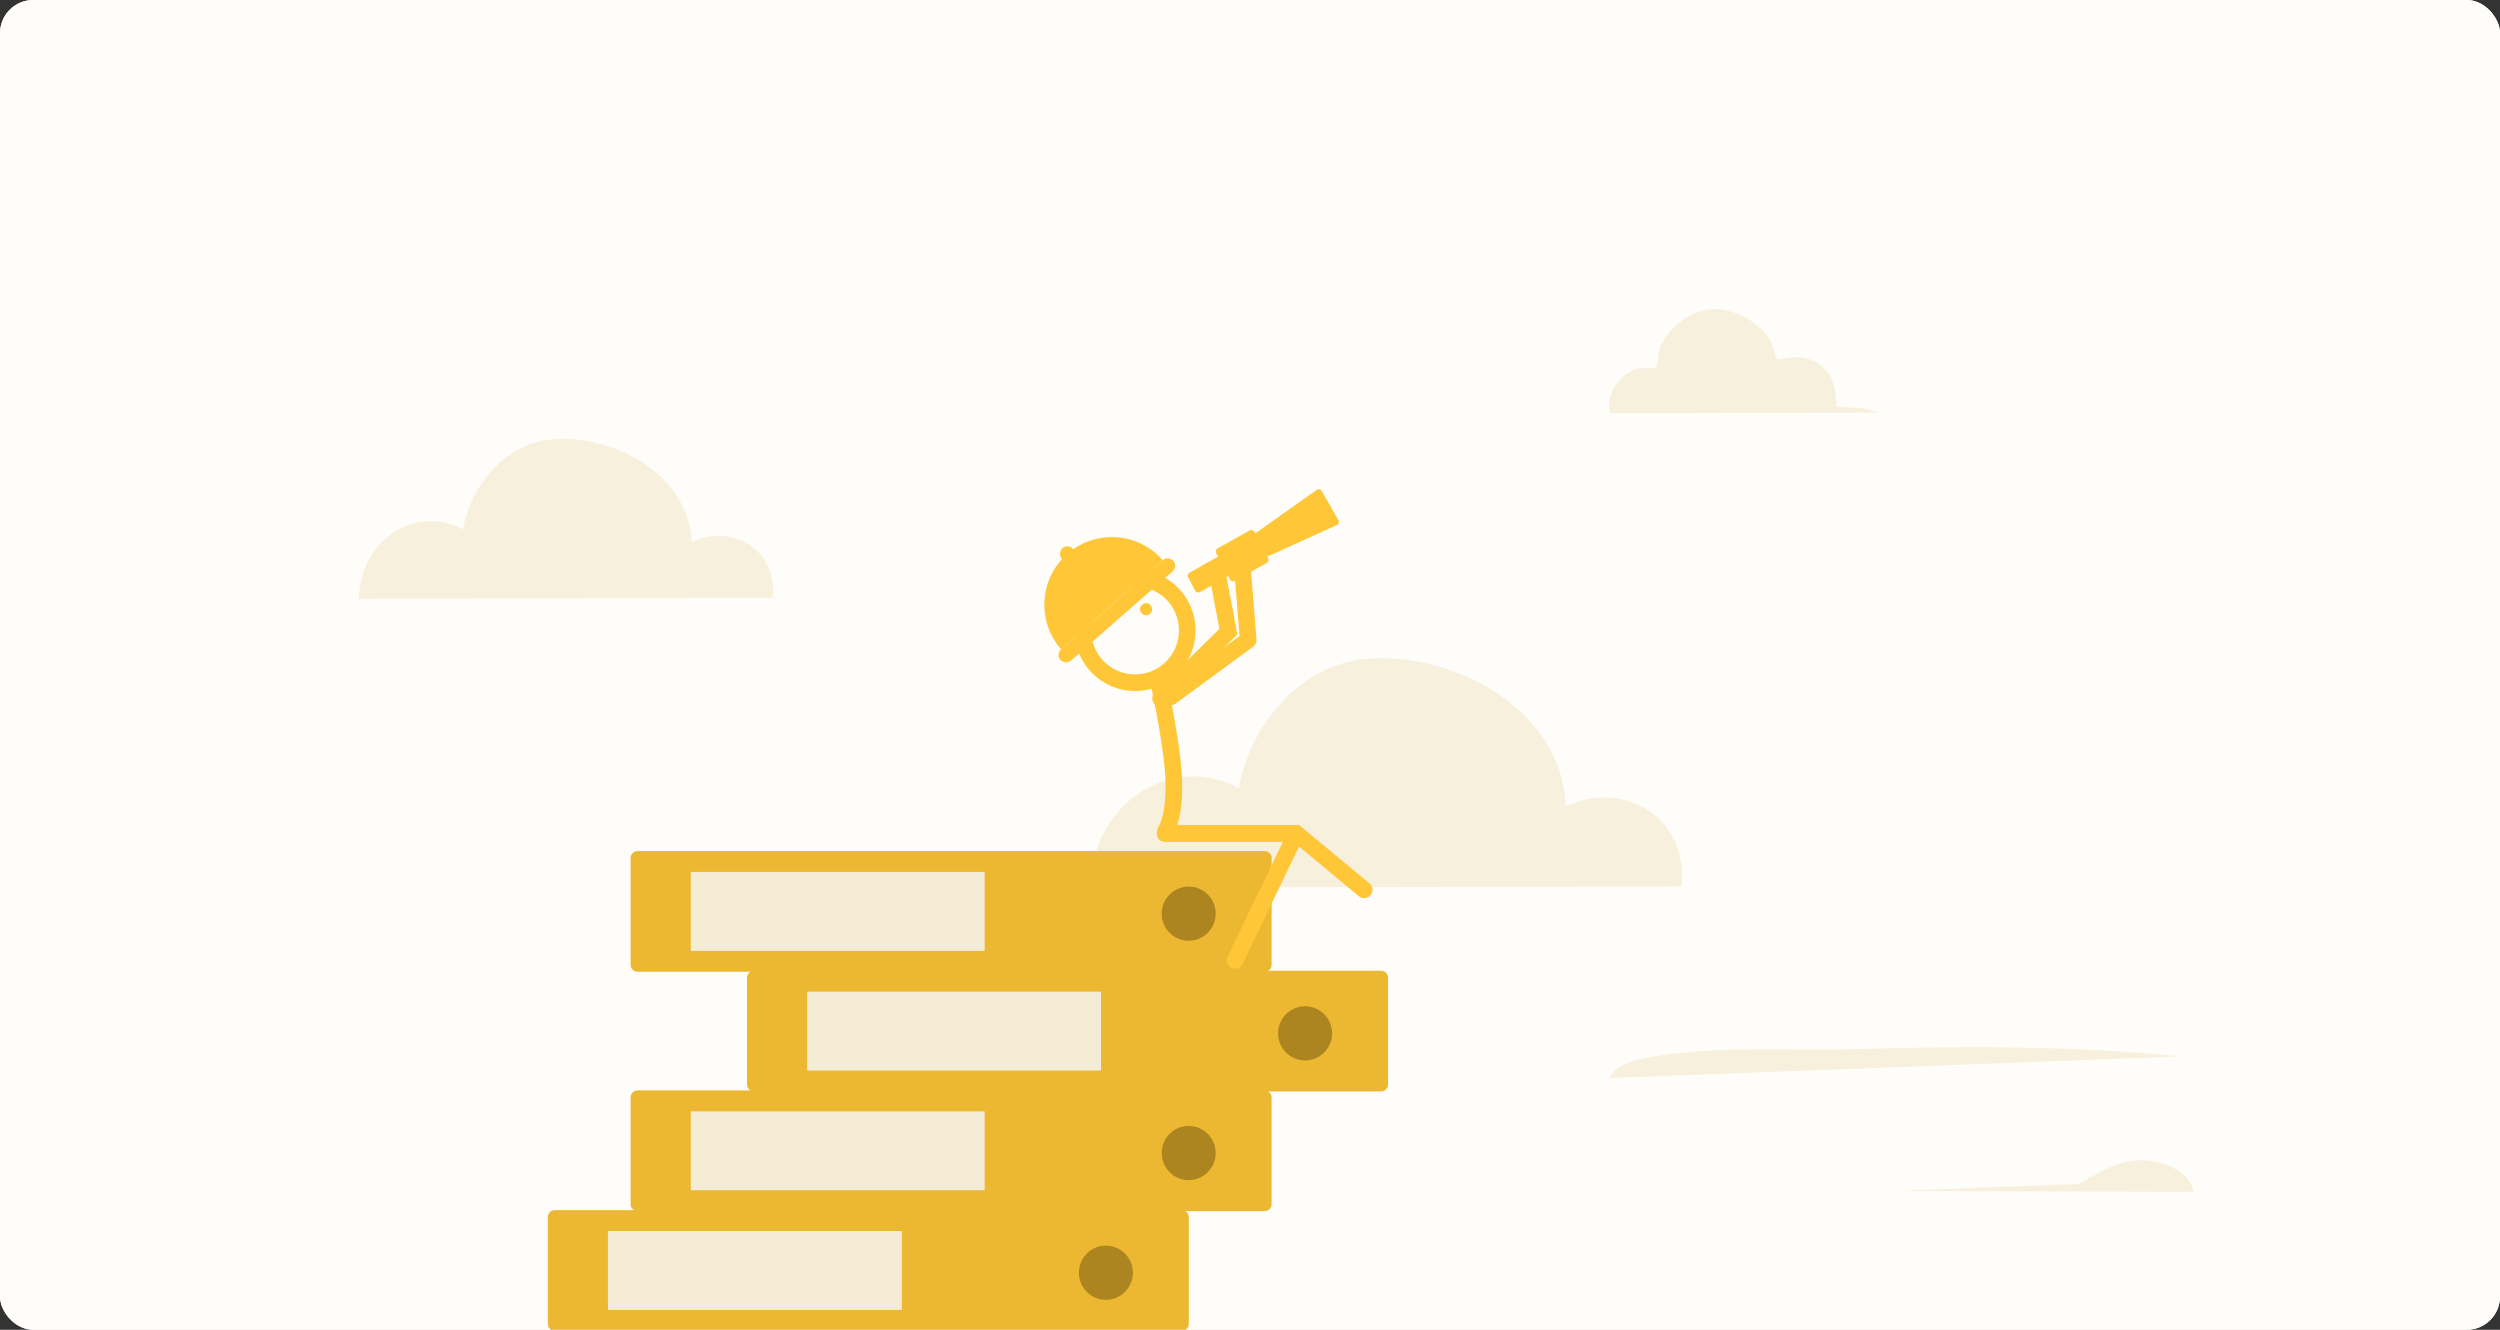 <?xml version="1.0" encoding="UTF-8"?> <svg xmlns="http://www.w3.org/2000/svg" width="752" height="400" viewBox="0 0 752 400" fill="none"><rect x="0" y="0" width="752" height="400" fill="#333333" stroke="none"/><g clip-path="url(#clip0_2592_3174)"><rect width="752" height="400" rx="10" fill="white"></rect><path d="M742 0H10C4.477 0 0 4.477 0 10V390C0 395.523 4.477 400 10 400H742C747.523 400 752 395.523 752 390V10C752 4.477 747.523 0 742 0Z" fill="#FFFDF9"></path><path d="M409.968 198.298C436.376 195.457 469.971 213.132 470.943 242.512C489.063 234.32 507.94 246.27 505.839 266.656L328 267C327.971 243.846 350.335 225.555 372.713 237.075C375.7 218.669 390.619 200.392 409.968 198.312V198.298Z" fill="#F7F0DC"></path><path d="M380.414 256H191.776C190.623 256 189.688 256.938 189.688 258.095V290.208C189.688 291.366 190.623 292.304 191.776 292.304H380.414C381.568 292.304 382.503 291.366 382.503 290.208V258.095C382.503 256.938 381.568 256 380.414 256Z" fill="#EDB831"></path><path d="M296.181 262.285H207.781V286.018H296.181V262.285Z" fill="#F4ECD5"></path><path d="M357.555 282.982C362.043 282.982 365.681 279.334 365.681 274.833C365.681 270.332 362.043 266.684 357.555 266.684C353.068 266.684 349.43 270.332 349.43 274.833C349.43 279.334 353.068 282.982 357.555 282.982Z" fill="#AC8520"></path><path d="M415.43 292H226.792C225.638 292 224.703 292.938 224.703 294.095V326.208C224.703 327.366 225.638 328.304 226.792 328.304H415.43C416.584 328.304 417.519 327.366 417.519 326.208V294.095C417.519 292.938 416.584 292 415.43 292Z" fill="#EDB831"></path><path d="M331.197 298.285H242.797V322.018H331.197V298.285Z" fill="#F4ECD5"></path><path d="M392.571 318.982C397.059 318.982 400.697 315.334 400.697 310.833C400.697 306.332 397.059 302.684 392.571 302.684C388.083 302.684 384.445 306.332 384.445 310.833C384.445 315.334 388.083 318.982 392.571 318.982Z" fill="#AC8520"></path><path d="M380.414 328H191.776C190.623 328 189.688 328.938 189.688 330.095V362.208C189.688 363.366 190.623 364.304 191.776 364.304H380.414C381.568 364.304 382.503 363.366 382.503 362.208V330.095C382.503 328.938 381.568 328 380.414 328Z" fill="#EDB831"></path><path d="M296.181 334.285H207.781V358.018H296.181V334.285Z" fill="#F4ECD5"></path><path d="M357.555 354.982C362.043 354.982 365.681 351.334 365.681 346.833C365.681 342.332 362.043 338.684 357.555 338.684C353.068 338.684 349.43 342.332 349.43 346.833C349.43 351.334 353.068 354.982 357.555 354.982Z" fill="#AC8520"></path><path d="M357.132 189.631C357.132 198.323 350.097 205.362 341.426 205.362C332.754 205.362 325.719 198.323 325.719 189.631C325.719 180.94 332.754 173.9 341.426 173.9C350.097 173.9 357.132 180.94 357.132 189.631Z" stroke="#FFC737" stroke-width="5"></path><path d="M348.86 206.726C348.86 206.726 353.107 226.262 353.108 236.18C353.109 246.715 350.686 249.794 350.686 249.794" stroke="#FFC737" stroke-width="5" stroke-linecap="round"></path><path d="M352.188 209.594L375.459 192.499L373.5 168" stroke="#FFC737" stroke-width="5" stroke-linecap="round" stroke-linejoin="round"></path><path d="M350.473 250.705H389.859L371.515 288.895" stroke="#FFC737" stroke-width="5" stroke-linecap="round" stroke-linejoin="bevel"></path><path d="M350.47 250.705H389.925L410.34 267.658" stroke="#FFC737" stroke-width="5" stroke-linecap="round"></path><path d="M346.559 183.251C346.559 184.258 345.744 185.074 344.739 185.074C343.733 185.074 342.918 184.258 342.918 183.251C342.918 182.244 343.733 181.428 344.739 181.428C345.744 181.428 346.559 182.244 346.559 183.251Z" fill="#FFC737"></path><path d="M349.096 210.114L369.5 190L366 171.499" stroke="#FFC737" stroke-width="5" stroke-linecap="round"></path><rect width="13.157" height="11.032" rx="1" transform="matrix(0.873 -0.488 0.462 0.887 365.352 165.46)" fill="#FFC737"></rect><rect width="8.032" height="6.617" rx="1" transform="matrix(0.873 -0.488 0.462 0.887 356.934 172.747)" fill="#FFC737"></rect><rect width="10.348" height="6.505" rx="1" transform="matrix(0.873 -0.488 0.462 0.887 361.133 170.389)" fill="#FFC737"></rect><path d="M373.717 164.287C373.46 163.84 373.585 163.271 374.006 162.973L396.098 147.332C396.579 146.991 397.249 147.139 397.543 147.65L402.628 156.497C402.922 157.008 402.711 157.661 402.174 157.905L377.526 169.097C377.056 169.31 376.501 169.131 376.245 168.684L373.717 164.287Z" fill="#FFC737"></path><path d="M319.178 195.304C311.783 186.857 312.629 174.005 321.067 166.6V166.6C329.504 159.194 342.339 160.039 349.733 168.486V168.486L319.178 195.304V195.304Z" fill="#FFC737"></path><rect width="15.812" height="4.518" rx="2.259" transform="matrix(0.659 0.752 -0.752 0.66 321.27 163.409)" fill="#FFC737"></rect><rect width="45.17" height="4.517" rx="2.259" transform="matrix(0.752 -0.66 0.659 0.752 317.477 196.796)" fill="#FFC737"></rect><path d="M355.508 364H166.87C165.717 364 164.781 364.938 164.781 366.095V398.208C164.781 399.366 165.717 400.304 166.87 400.304H355.508C356.662 400.304 357.597 399.366 357.597 398.208V366.095C357.597 364.938 356.662 364 355.508 364Z" fill="#EDB831"></path><path d="M271.275 370.285H182.875V394.018H271.275V370.285Z" fill="#F4ECD5"></path><path d="M332.649 390.982C337.137 390.982 340.775 387.334 340.775 382.833C340.775 378.332 337.137 374.684 332.649 374.684C328.161 374.684 324.523 378.332 324.523 382.833C324.523 387.334 328.161 390.982 332.649 390.982Z" fill="#AC8520"></path><path d="M557.49 315.594C590.23 314.624 623.13 314.524 655.86 317.764L484 324.264C486.44 320.214 491.18 319.064 493.96 318.484C514.36 314.244 536.85 316.204 557.49 315.594Z" fill="#F7F0DC"></path><path d="M643.25 349.016C649.2 348.756 658.8 351.706 659.84 358.496L570 358.256L625.23 356.126C631 353.006 636.34 349.306 643.25 349.016Z" fill="#F7F0DC"></path></g><path d="M165.36 132.208C183.84 130.228 207.35 142.548 208.03 163.028C220.71 157.318 233.92 165.648 232.45 179.858L108 180.098C107.98 163.958 123.63 151.208 139.29 159.238C141.38 146.408 151.82 133.668 165.36 132.218V132.208Z" fill="#F7F0DC"></path><path d="M514.653 93.032C521.513 92.602 528.733 96.572 532.433 102.272C533.093 103.282 534.293 108.052 534.563 108.202C535.233 108.562 541.723 105.552 547.363 109.622C551.793 112.822 552.033 117.492 552.573 122.422C556.463 122.612 561.163 122.402 564.663 124.082L484.303 124.322C482.843 119.082 486.863 112.782 491.893 111.052C493.353 110.552 497.703 110.772 498.053 110.582C498.743 110.212 498.753 105.802 499.243 104.652C501.693 98.832 508.223 93.442 514.653 93.032Z" fill="#F7F0DC"></path><defs><clipPath id="clip0_2592_3174"><rect width="752" height="400" rx="10" fill="white"></rect></clipPath></defs></svg> 
